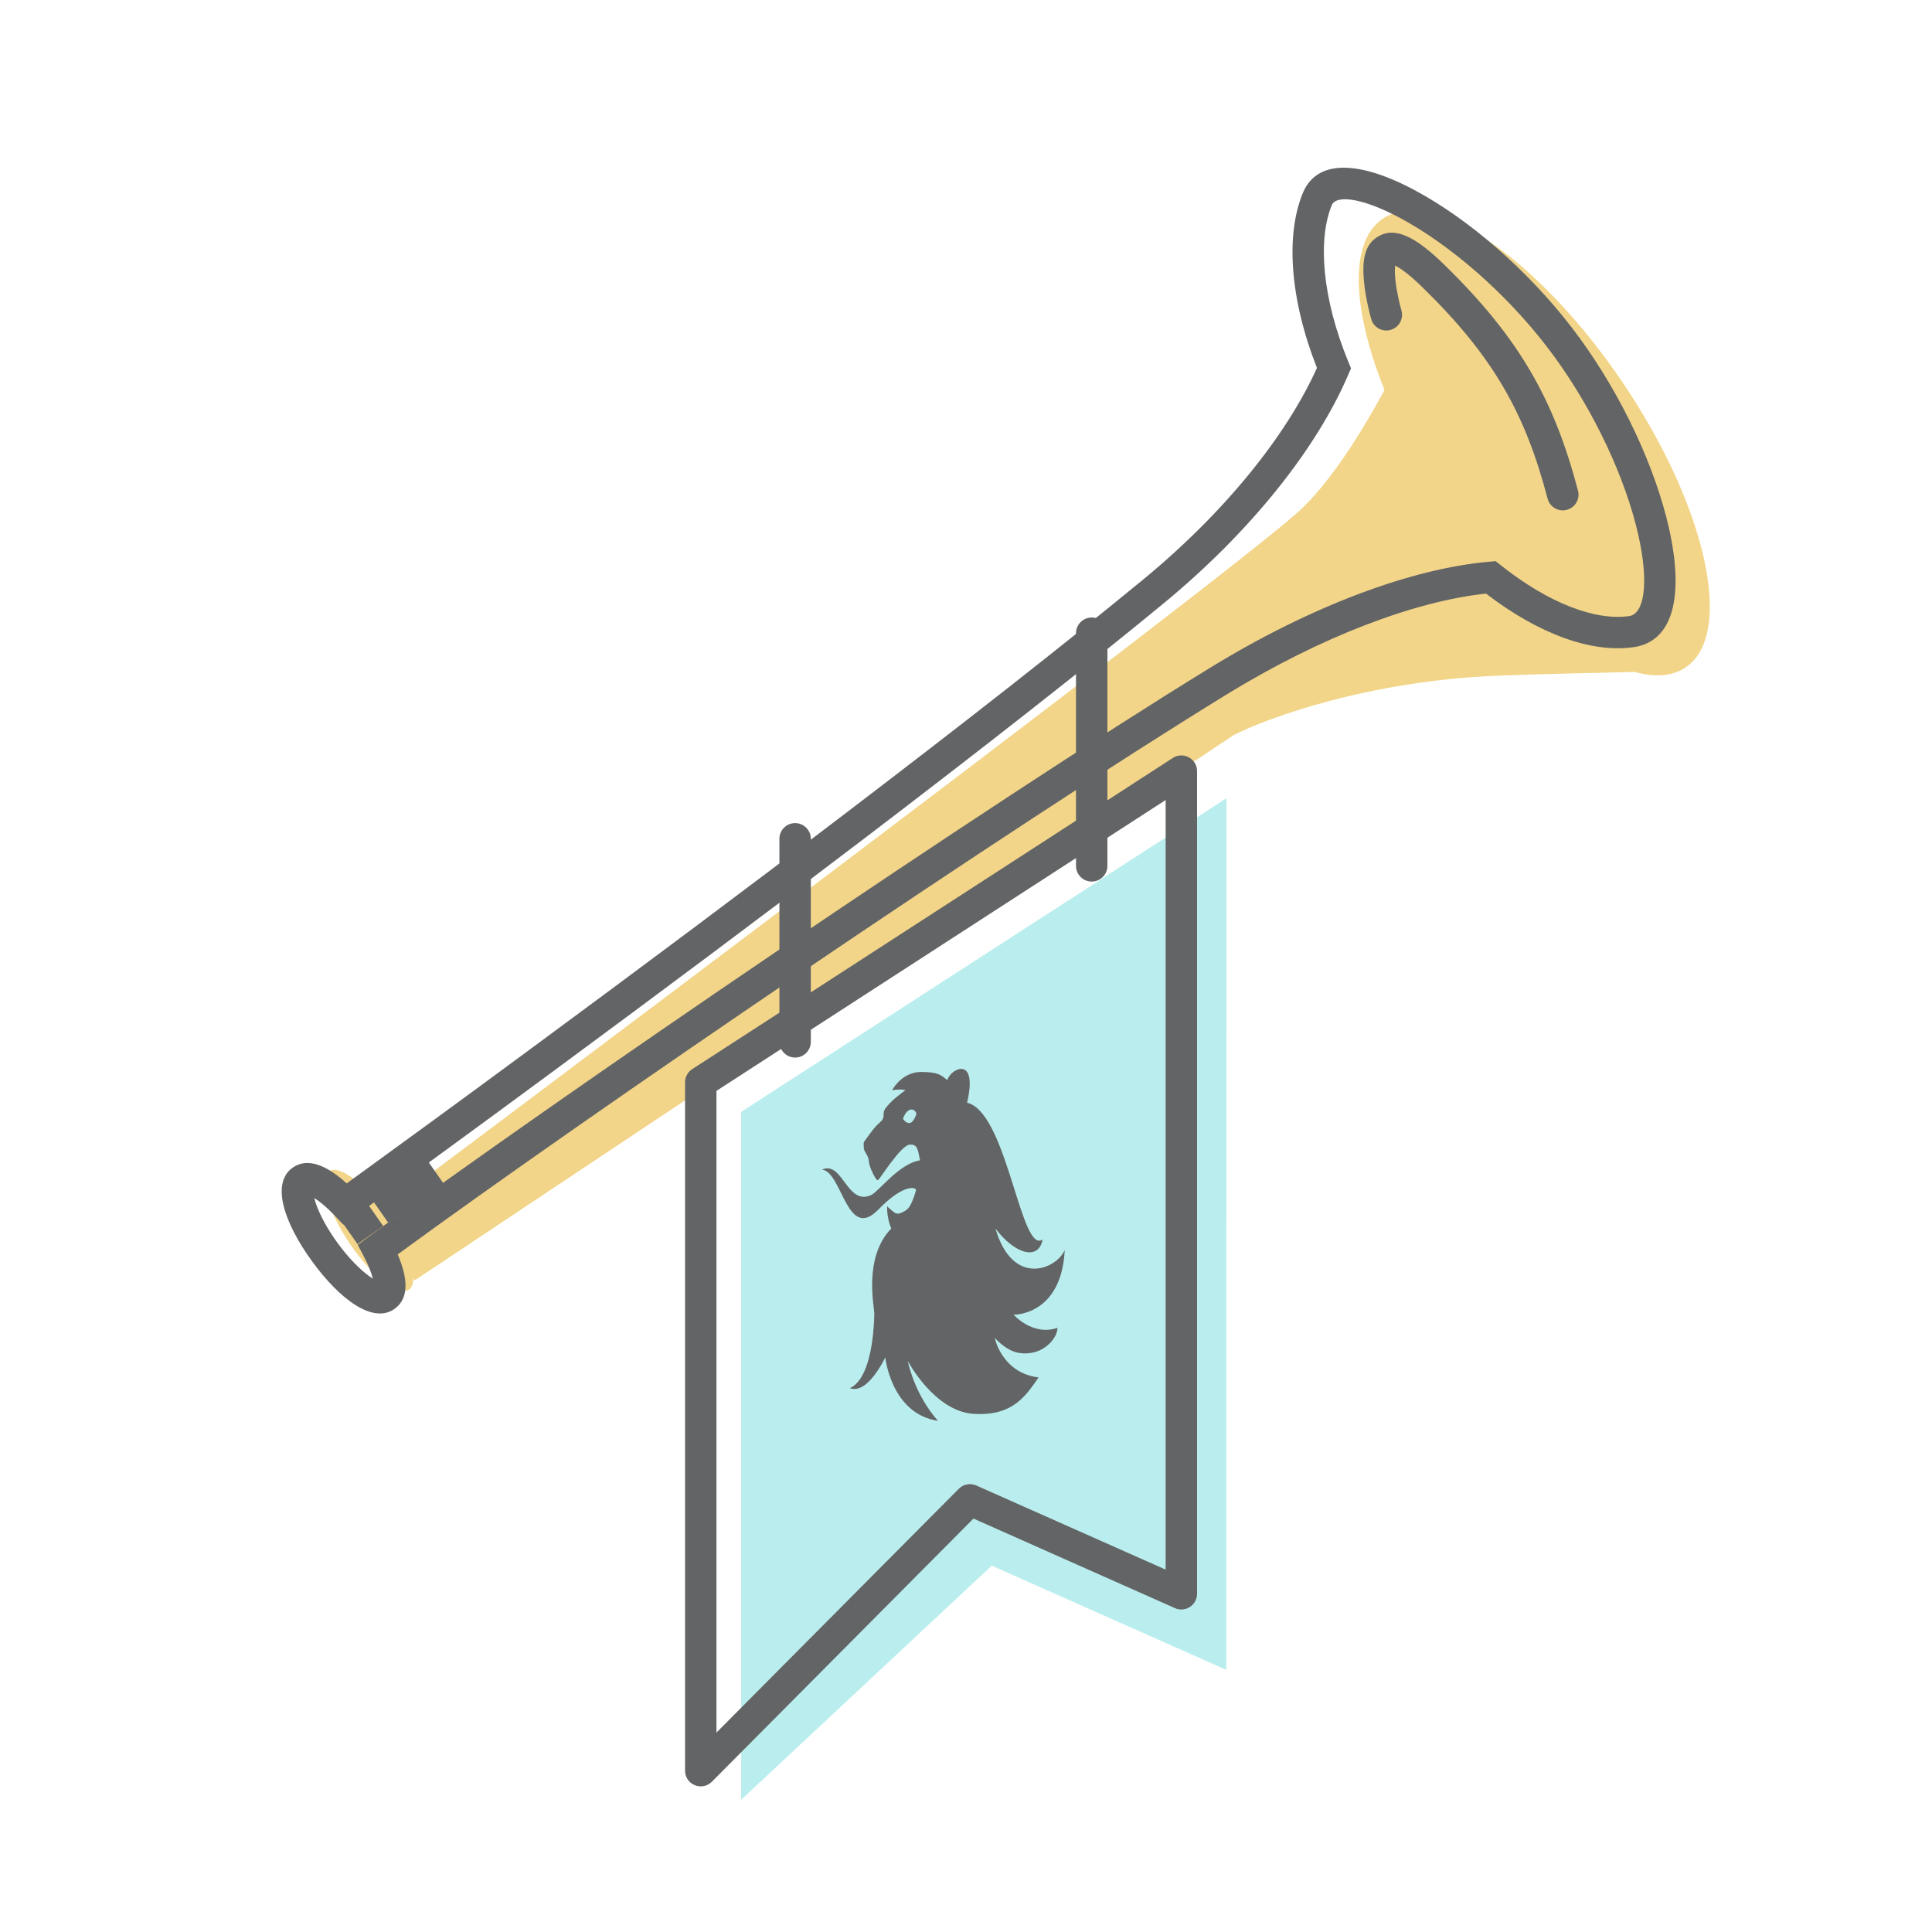 <svg width="57" height="57" viewBox="0 0 57 57" fill="none" xmlns="http://www.w3.org/2000/svg">
<path d="M36.393 21.69L12.236 37.774L10.922 35.959C10.922 35.959 36.628 16.733 38.425 14.987C40.221 13.241 41.838 9.49 41.838 9.49L49.623 19.573C49.352 19.906 47.908 19.787 44.153 19.937C40.398 20.088 37.415 21.168 36.393 21.69Z" fill="#F2D589"/>
<path fill-rule="evenodd" clip-rule="evenodd" d="M21.867 32.803L36.185 23.55L36.178 49.266L29.26 46.193L21.867 53.099V32.803Z" fill="#BAEEEE"/>
<path fill-rule="evenodd" clip-rule="evenodd" d="M26.849 33.13C26.73 33.156 26.64 33.006 26.64 33.006C26.64 33.006 26.72 32.767 26.858 32.738C26.997 32.708 27.038 32.857 27.038 32.857C27.038 32.857 26.968 33.105 26.849 33.13M31.413 36.878C31.186 37.432 29.883 38.004 29.369 36.246C29.949 37.013 30.648 37.196 30.76 36.567C30.131 37.028 29.737 33.03 28.623 32.563C28.59 32.55 28.56 32.54 28.532 32.532C28.863 31.117 28.042 31.523 27.95 31.866C27.753 31.715 27.691 31.631 27.189 31.626C26.688 31.62 26.396 32.02 26.319 32.169C26.456 32.138 26.592 32.137 26.716 32.161C26.548 32.285 26.353 32.44 26.271 32.529C26.123 32.688 26.066 32.75 26.068 32.88C26.07 33.009 26.036 33.05 25.893 33.175C25.774 33.278 25.483 33.702 25.483 33.702C25.483 33.702 25.471 33.849 25.498 33.928C25.53 34.018 25.625 34.114 25.634 34.263C25.644 34.411 25.766 34.657 25.817 34.736C25.868 34.814 25.873 34.832 25.916 34.807C25.959 34.782 26.574 33.799 26.83 33.772C27.086 33.745 27.079 33.952 27.145 34.233C26.526 34.327 25.931 35.151 25.702 35.257C24.984 35.587 24.864 34.234 24.254 34.506C24.855 34.587 24.985 36.644 25.916 35.684C26.671 34.905 27.053 35.023 27.024 35.123C26.865 35.664 26.764 35.702 26.583 35.784C26.471 35.834 26.403 35.79 26.353 35.747C26.246 35.652 26.198 35.625 26.175 35.585C26.162 35.822 26.224 36.086 26.296 36.243C25.46 37.107 25.8 38.561 25.795 38.771C25.766 39.859 25.541 40.753 25.073 40.954C25.602 41.159 26.118 40.047 26.118 40.047C26.118 40.047 26.292 41.714 27.673 41.919C26.967 41.125 26.782 40.153 26.782 40.153C26.782 40.153 27.567 41.645 28.732 41.714C29.921 41.784 30.289 41.134 30.642 40.639C29.551 40.503 29.348 39.471 29.348 39.471C29.348 39.471 29.675 39.852 30.054 39.914C30.782 40.033 31.212 39.456 31.197 39.175C30.469 39.428 29.904 38.788 29.904 38.788C29.904 38.788 31.317 38.822 31.413 36.878Z" fill="#636465"/>
<path fill-rule="evenodd" clip-rule="evenodd" d="M40.8 6.449C39.353 7.425 40.179 11.18 42.646 14.837C45.112 18.494 48.285 20.667 49.732 19.691C51.179 18.715 50.352 14.96 47.886 11.303C45.419 7.646 42.247 5.473 40.8 6.449ZM9.71 34.557C9.395 34.769 9.667 35.723 10.317 36.687C10.968 37.651 11.75 38.26 12.064 38.048C12.379 37.836 12.107 36.883 11.456 35.919C10.806 34.954 10.024 34.345 9.71 34.557Z" fill="#F2D589"/>
<path fill-rule="evenodd" clip-rule="evenodd" d="M25.023 23.936C22.1 26.164 18.954 28.514 15.732 30.889C13.617 32.449 11.899 33.703 10.229 34.914C9.63 34.37 9.063 34.138 8.626 34.456C7.998 34.912 8.37 36.061 9.205 37.21C10.04 38.36 11.018 39.068 11.646 38.612C12.071 38.303 12.039 37.719 11.733 37.009C17.462 32.815 29.73 24.456 36.176 20.497C38.977 18.777 41.747 17.737 43.843 17.513C45.405 18.714 46.962 19.272 48.2 19.093C49.402 18.919 49.677 17.517 49.238 15.573C48.837 13.802 47.875 11.721 46.614 9.986C45.366 8.268 43.657 6.719 42.053 5.787C40.316 4.777 38.888 4.596 38.435 5.7C37.928 6.936 38.054 8.824 38.854 10.855C37.965 12.828 36.162 15.095 33.72 17.104C31.397 19.014 28.453 21.322 25.023 23.936ZM10.554 36.725L10.739 37.078C10.867 37.322 10.956 37.545 10.999 37.723C10.965 37.702 10.928 37.677 10.89 37.649C10.598 37.438 10.26 37.086 9.955 36.666C9.649 36.245 9.419 35.815 9.308 35.472C9.294 35.427 9.281 35.385 9.272 35.345C9.44 35.45 9.641 35.62 9.849 35.838L10.129 36.132L10.457 35.894L10.704 35.715C12.397 34.487 14.135 33.218 16.282 31.635C19.508 29.257 22.657 26.904 25.585 24.673C29.023 22.053 31.976 19.738 34.309 17.819C36.933 15.661 38.862 13.201 39.783 11.044L39.859 10.866L39.785 10.686C39.004 8.793 38.874 7.072 39.292 6.052C39.426 5.726 40.293 5.836 41.588 6.588C43.08 7.455 44.692 8.917 45.864 10.531C47.052 12.166 47.962 14.132 48.334 15.777C48.666 17.249 48.497 18.114 48.067 18.176C47.078 18.319 45.7 17.807 44.271 16.671L44.126 16.556L43.942 16.572C41.671 16.768 38.688 17.867 35.691 19.708C29.103 23.753 16.479 32.363 10.874 36.489L10.554 36.725Z" fill="#636465"/>
<path d="M9.631 35.397L10.547 36.705L11.306 36.173L10.39 34.865L9.631 35.397Z" fill="#636465"/>
<path d="M11.355 34.189L12.271 35.497" stroke="#636465" stroke-width="2"/>
<path fill-rule="evenodd" clip-rule="evenodd" d="M20.211 52.24C20.211 52.653 20.711 52.86 21.003 52.566L28.72 44.803L34.665 47.445C34.971 47.581 35.317 47.357 35.317 47.022V22.751C35.317 22.384 34.91 22.163 34.602 22.362L20.422 31.543C20.291 31.629 20.211 31.775 20.211 31.932V52.24ZM28.288 43.923L21.138 51.116V32.184L34.39 23.603V46.309L28.805 43.827C28.629 43.749 28.424 43.787 28.288 43.923Z" fill="#636465"/>
<path d="M22.995 24.747V30.737C22.995 30.993 23.203 31.201 23.459 31.201C23.714 31.201 23.922 30.993 23.922 30.737V24.747C23.922 24.492 23.714 24.284 23.459 24.284C23.203 24.284 22.995 24.492 22.995 24.747Z" fill="#636465"/>
<path d="M31.745 18.682V25.546C31.745 25.802 31.953 26.009 32.209 26.009C32.464 26.009 32.672 25.802 32.672 25.546V18.682C32.672 18.426 32.464 18.218 32.209 18.218C31.953 18.218 31.745 18.426 31.745 18.682Z" fill="#636465"/>
<path d="M41.183 7.847C41.372 7.945 41.635 8.152 41.966 8.475C44.065 10.524 44.999 12.197 45.659 14.712C45.724 14.959 45.978 15.107 46.225 15.042C46.473 14.977 46.621 14.724 46.556 14.476C45.854 11.805 44.837 9.983 42.613 7.812C41.778 6.996 41.177 6.685 40.676 6.967C40.252 7.206 40.176 7.683 40.247 8.359C40.267 8.548 40.3 8.745 40.342 8.946C40.366 9.064 40.393 9.177 40.419 9.28C40.435 9.342 40.448 9.389 40.456 9.416C40.527 9.662 40.784 9.804 41.03 9.732C41.276 9.661 41.417 9.404 41.346 9.158C41.323 9.078 41.286 8.934 41.249 8.757C41.213 8.584 41.185 8.416 41.169 8.262C41.151 8.09 41.148 7.944 41.161 7.836C41.168 7.84 41.176 7.843 41.183 7.847Z" fill="#636465"/>
</svg>
